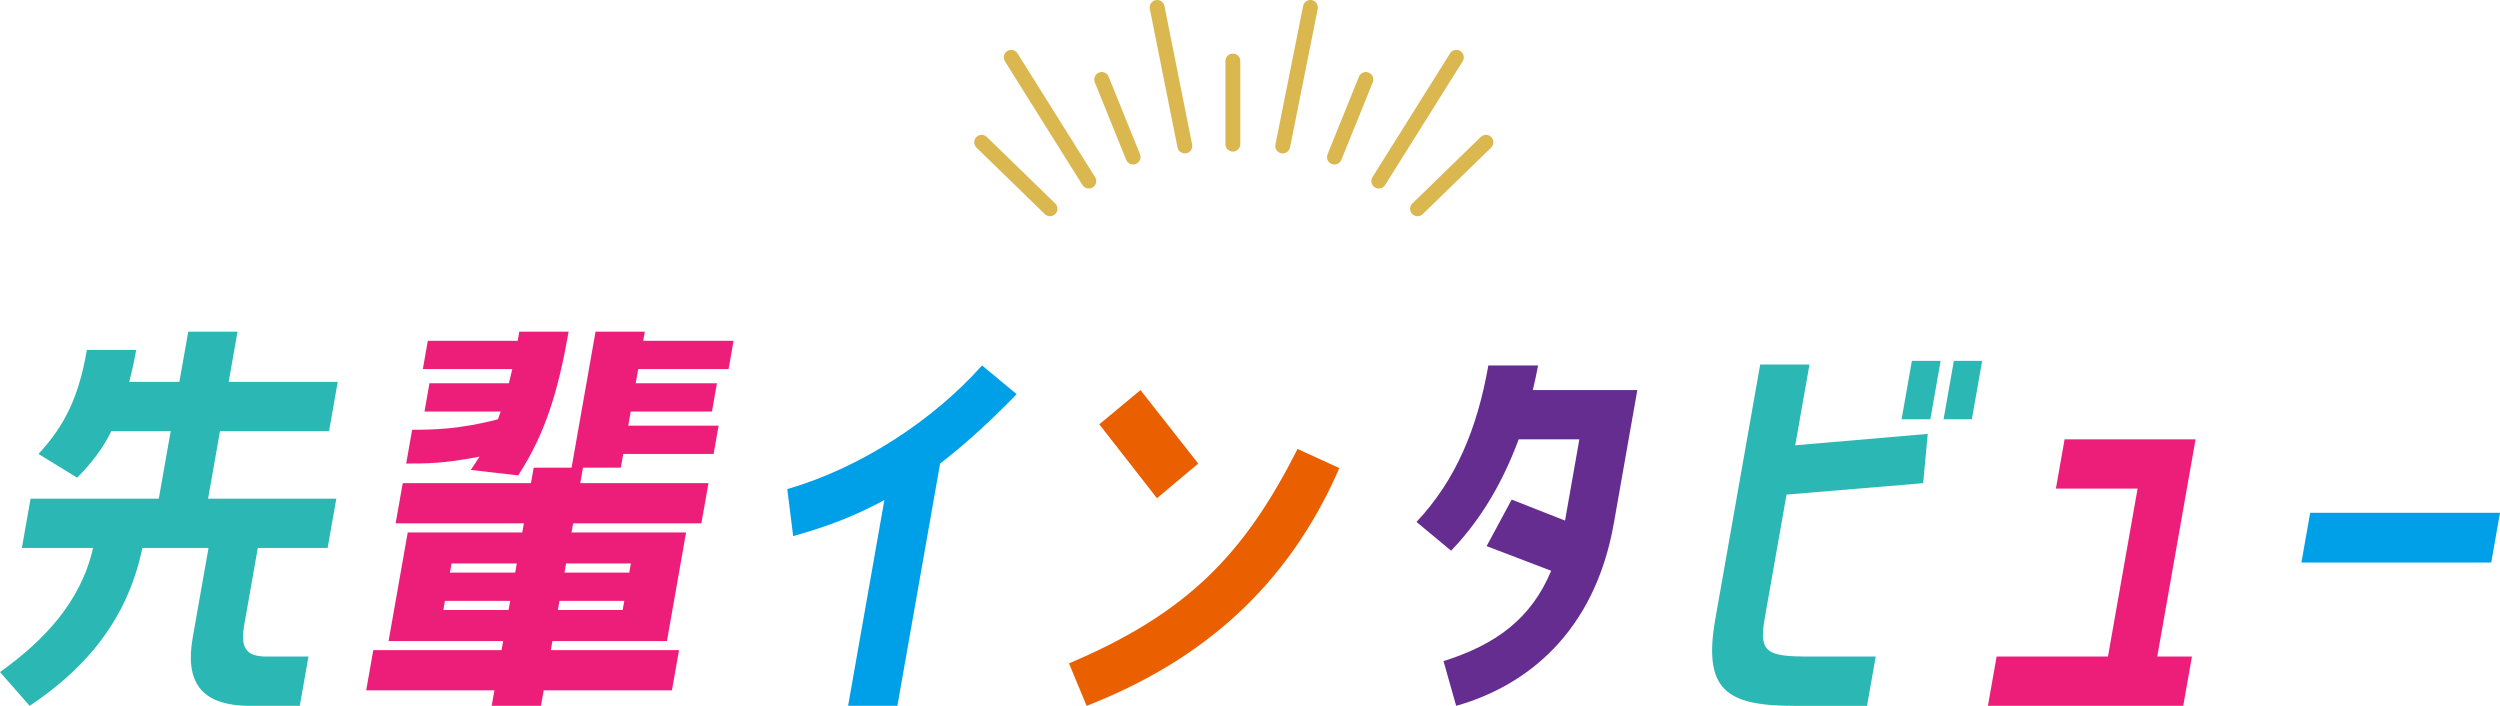 <?xml version="1.0" encoding="UTF-8"?><svg id="_レイヤー_2" xmlns="http://www.w3.org/2000/svg" viewBox="0 0 903.186 254.999"><defs><style>.cls-1{fill:#ed1e79;}.cls-2{fill:#ea6000;}.cls-3{fill:#662d91;}.cls-4{fill:#00a0e9;}.cls-5{fill:#dab74f;}.cls-6{fill:#2bb7b3;}</style></defs><g id="_レイヤー_1-2"><path class="cls-5" d="m509.442,75.428c0-.703.273-1.399.818-1.93l24.695-24.02c1.062-1.033,2.761-1.011,3.801.057,1.04,1.055,1.011,2.762-.057,3.802l-24.695,24.02c-1.062,1.033-2.761,1.011-3.801-.057-.509-.516-.761-1.198-.761-1.872Z"/><path class="cls-5" d="m495.427,65.422c0-.487.129-.982.409-1.427l28.03-44.713c.789-1.262,2.453-1.643,3.708-.854,1.262.789,1.635,2.46.854,3.708l-28.03,44.713c-.789,1.263-2.453,1.643-3.709.854-.818-.509-1.262-1.391-1.262-2.281Z"/><path class="cls-5" d="m479.411,56.743c0-.337.065-.681.194-1.011l11.347-28.023c.56-1.377,2.13-2.037,3.508-1.485,1.384.553,2.037,2.131,1.485,3.508l-11.347,28.023c-.56,1.377-2.13,2.037-3.508,1.485-1.047-.423-1.678-1.435-1.678-2.496Z"/><path class="cls-5" d="m460.727,52.741c0-.172.015-.352.05-.53l10.013-50.05c.294-1.456,1.707-2.396,3.17-2.109,1.449.294,2.389,1.678,2.109,3.17l-10.013,50.05c-.294,1.456-1.707,2.396-3.171,2.109-1.277-.258-2.159-1.384-2.159-2.64Z"/><path class="cls-5" d="m351.956,51.407c0-.674.251-1.356.76-1.872,1.04-1.068,2.74-1.09,3.801-.057l24.695,24.02c1.076,1.033,1.105,2.74.057,3.801-1.04,1.069-2.74,1.09-3.801.057l-24.695-24.02c-.545-.531-.818-1.227-.818-1.93Z"/><path class="cls-5" d="m362.635,20.708c0-.897.445-1.772,1.262-2.281,1.255-.789,2.919-.409,3.708.854l28.023,44.713c.804,1.255.409,2.919-.853,3.708-1.255.789-2.919.409-3.708-.854l-28.023-44.713c-.28-.445-.409-.94-.409-1.427Z"/><path class="cls-5" d="m395.335,28.72c0-1.062.631-2.073,1.678-2.496,1.377-.552,2.948.108,3.507,1.485l11.34,28.023c.545,1.37-.108,2.948-1.485,3.507-1.377.552-2.948-.108-3.507-1.485l-11.34-28.023c-.129-.33-.193-.674-.193-1.011Z"/><path class="cls-5" d="m415.353,2.691c0-1.262.882-2.381,2.159-2.639,1.464-.287,2.876.653,3.17,2.109l10.006,50.05c.273,1.506-.66,2.883-2.109,3.17-1.463.287-2.876-.653-3.17-2.109l-10.006-50.05c-.036-.18-.05-.359-.05-.531Z"/><path class="cls-5" d="m442.709,52.074v-30.031c0-1.485,1.205-2.69,2.69-2.69,1.485,0,2.69,1.205,2.69,2.69v30.031c0,1.485-1.205,2.69-2.69,2.69s-2.69-1.205-2.69-2.69Z"/><path class="cls-6" d="m79.477,155.761l-4.302,24.397h46.324l-3.139,17.804h-25.223l-4.854,27.529c-1.453,8.242.244,11.704,7.992,11.704h15.167l-3.139,17.804h-17.804c-18.299,0-23.654-8.901-20.863-24.727l5.697-32.311h-23.904c-5.795,28.189-23.16,45.333-40.72,57.037l-10.708-12.198c15.466-11.045,29.147-25.058,33.624-44.839H7.906l3.139-17.804h46.324l4.302-24.397h-21.431c-3.083,6.266-7.145,11.54-12.362,16.815l-13.985-8.572c9.773-10.55,14.543-20.771,17.508-37.585h17.804c-.727,4.121-1.589,8.077-2.529,11.539h18.134l3.197-18.133h17.805l-3.197,18.133h39.4l-3.139,17.803h-39.4Z"/><path class="cls-1" d="m232.957,119.825l-.581,3.297h32.642l-1.802,10.221h-32.642l-.901,5.11h29.344l-1.802,10.22h-29.344l-.901,5.11h32.642l-1.802,10.221h-32.642l-.872,4.945h-13.683l-.988,5.605h46.325l-2.558,14.506h-46.325l-.581,3.296h41.379l-6.918,39.234h-41.379l-.581,3.297h46.325l-2.558,14.507h-46.325l-.988,5.604h-17.804l.988-5.604h-46.325l2.558-14.507h46.325l.581-3.297h-41.379l6.918-39.234h41.379l.581-3.296h-46.325l2.558-14.506h46.325l.988-5.605h13.683l8.662-49.124h17.804Zm-62.88,49.948c1.115-1.648,2.23-3.297,3.151-4.78-12.965,2.473-18.9,2.473-26.483,2.473l2.151-12.199c7.418,0,17.174-.164,31.002-3.791l.989-2.803h-27.531l1.802-10.22h28.685c.455-1.648.746-3.298,1.231-5.11h-32.312l1.802-10.221h32.477l.581-3.297h17.805c-3.75,21.265-8.266,36.596-18.223,51.927l-17.126-1.979Zm13.662,50.607l.581-3.297h-23.574l-.581,3.297h23.574Zm2.383-13.518l.581-3.297h-23.574l-.581,3.297h23.574Zm38.83,13.518l.581-3.297h-23.41l-.581,3.297h23.41Zm2.965-16.814h-23.41l-.581,3.297h23.41l.581-3.297Z"/><path class="cls-4" d="m319.506,180.653c-10.026,5.439-19.956,9.396-32.96,13.023l-2.117-16.979c26.754-7.748,52.886-25.057,70.358-44.674l12.511,10.385c-7.854,8.078-17.559,17.31-27.663,25.058l-15.435,87.533h-17.804l13.109-74.346Z"/><path class="cls-2" d="m483.87,169.114c-18.574,42.694-49.524,69.565-91.307,85.885l-6.364-15.331c42.763-18.133,63.328-39.398,82.571-77.478l15.1,6.924Zm-50.98-1.648l-14.903,12.528-20.844-26.705,14.874-12.363,20.873,26.54Z"/><path class="cls-3" d="m555.673,132.023c-.523,2.968-1.211,5.935-1.899,8.902h37.752l-8.488,48.135c-7.005,39.728-31.808,58.85-56.962,65.938l-4.57-16.155c18.851-5.935,31.718-15.331,38.891-32.639l-23.324-8.902,9.065-16.814,19.27,7.583,5.174-29.342h-21.926c-5.67,15.329-13.494,28.848-24.402,40.222l-12.511-10.386c14.408-15.331,21.979-33.958,25.961-56.542h17.969Z"/><path class="cls-6" d="m648.131,254.999c-24.563,0-32.943-5.77-28.408-31.486l16.19-91.818h17.804l-5.145,29.178,47.875-4.121-1.656,17.804-49.359,4.121-7.906,44.837c-2.18,12.364.885,13.683,16.381,13.683h23.739l-3.139,17.804h-26.377Zm52.968-124.624l-3.721,21.101h-10.386l3.721-21.101h10.386Zm4.781,0h10.221l-3.721,21.101h-10.221l3.721-21.101Z"/><path class="cls-1" d="m793.195,158.729l-13.836,78.466h12.529l-3.139,17.804h-70.558l3.139-17.804h40.225l10.697-60.664h-29.509l3.139-17.802h47.313Z"/><path class="cls-4" d="m834.606,185.268h68.58l-3.168,17.969h-68.58l3.168-17.969Z"/></g></svg>